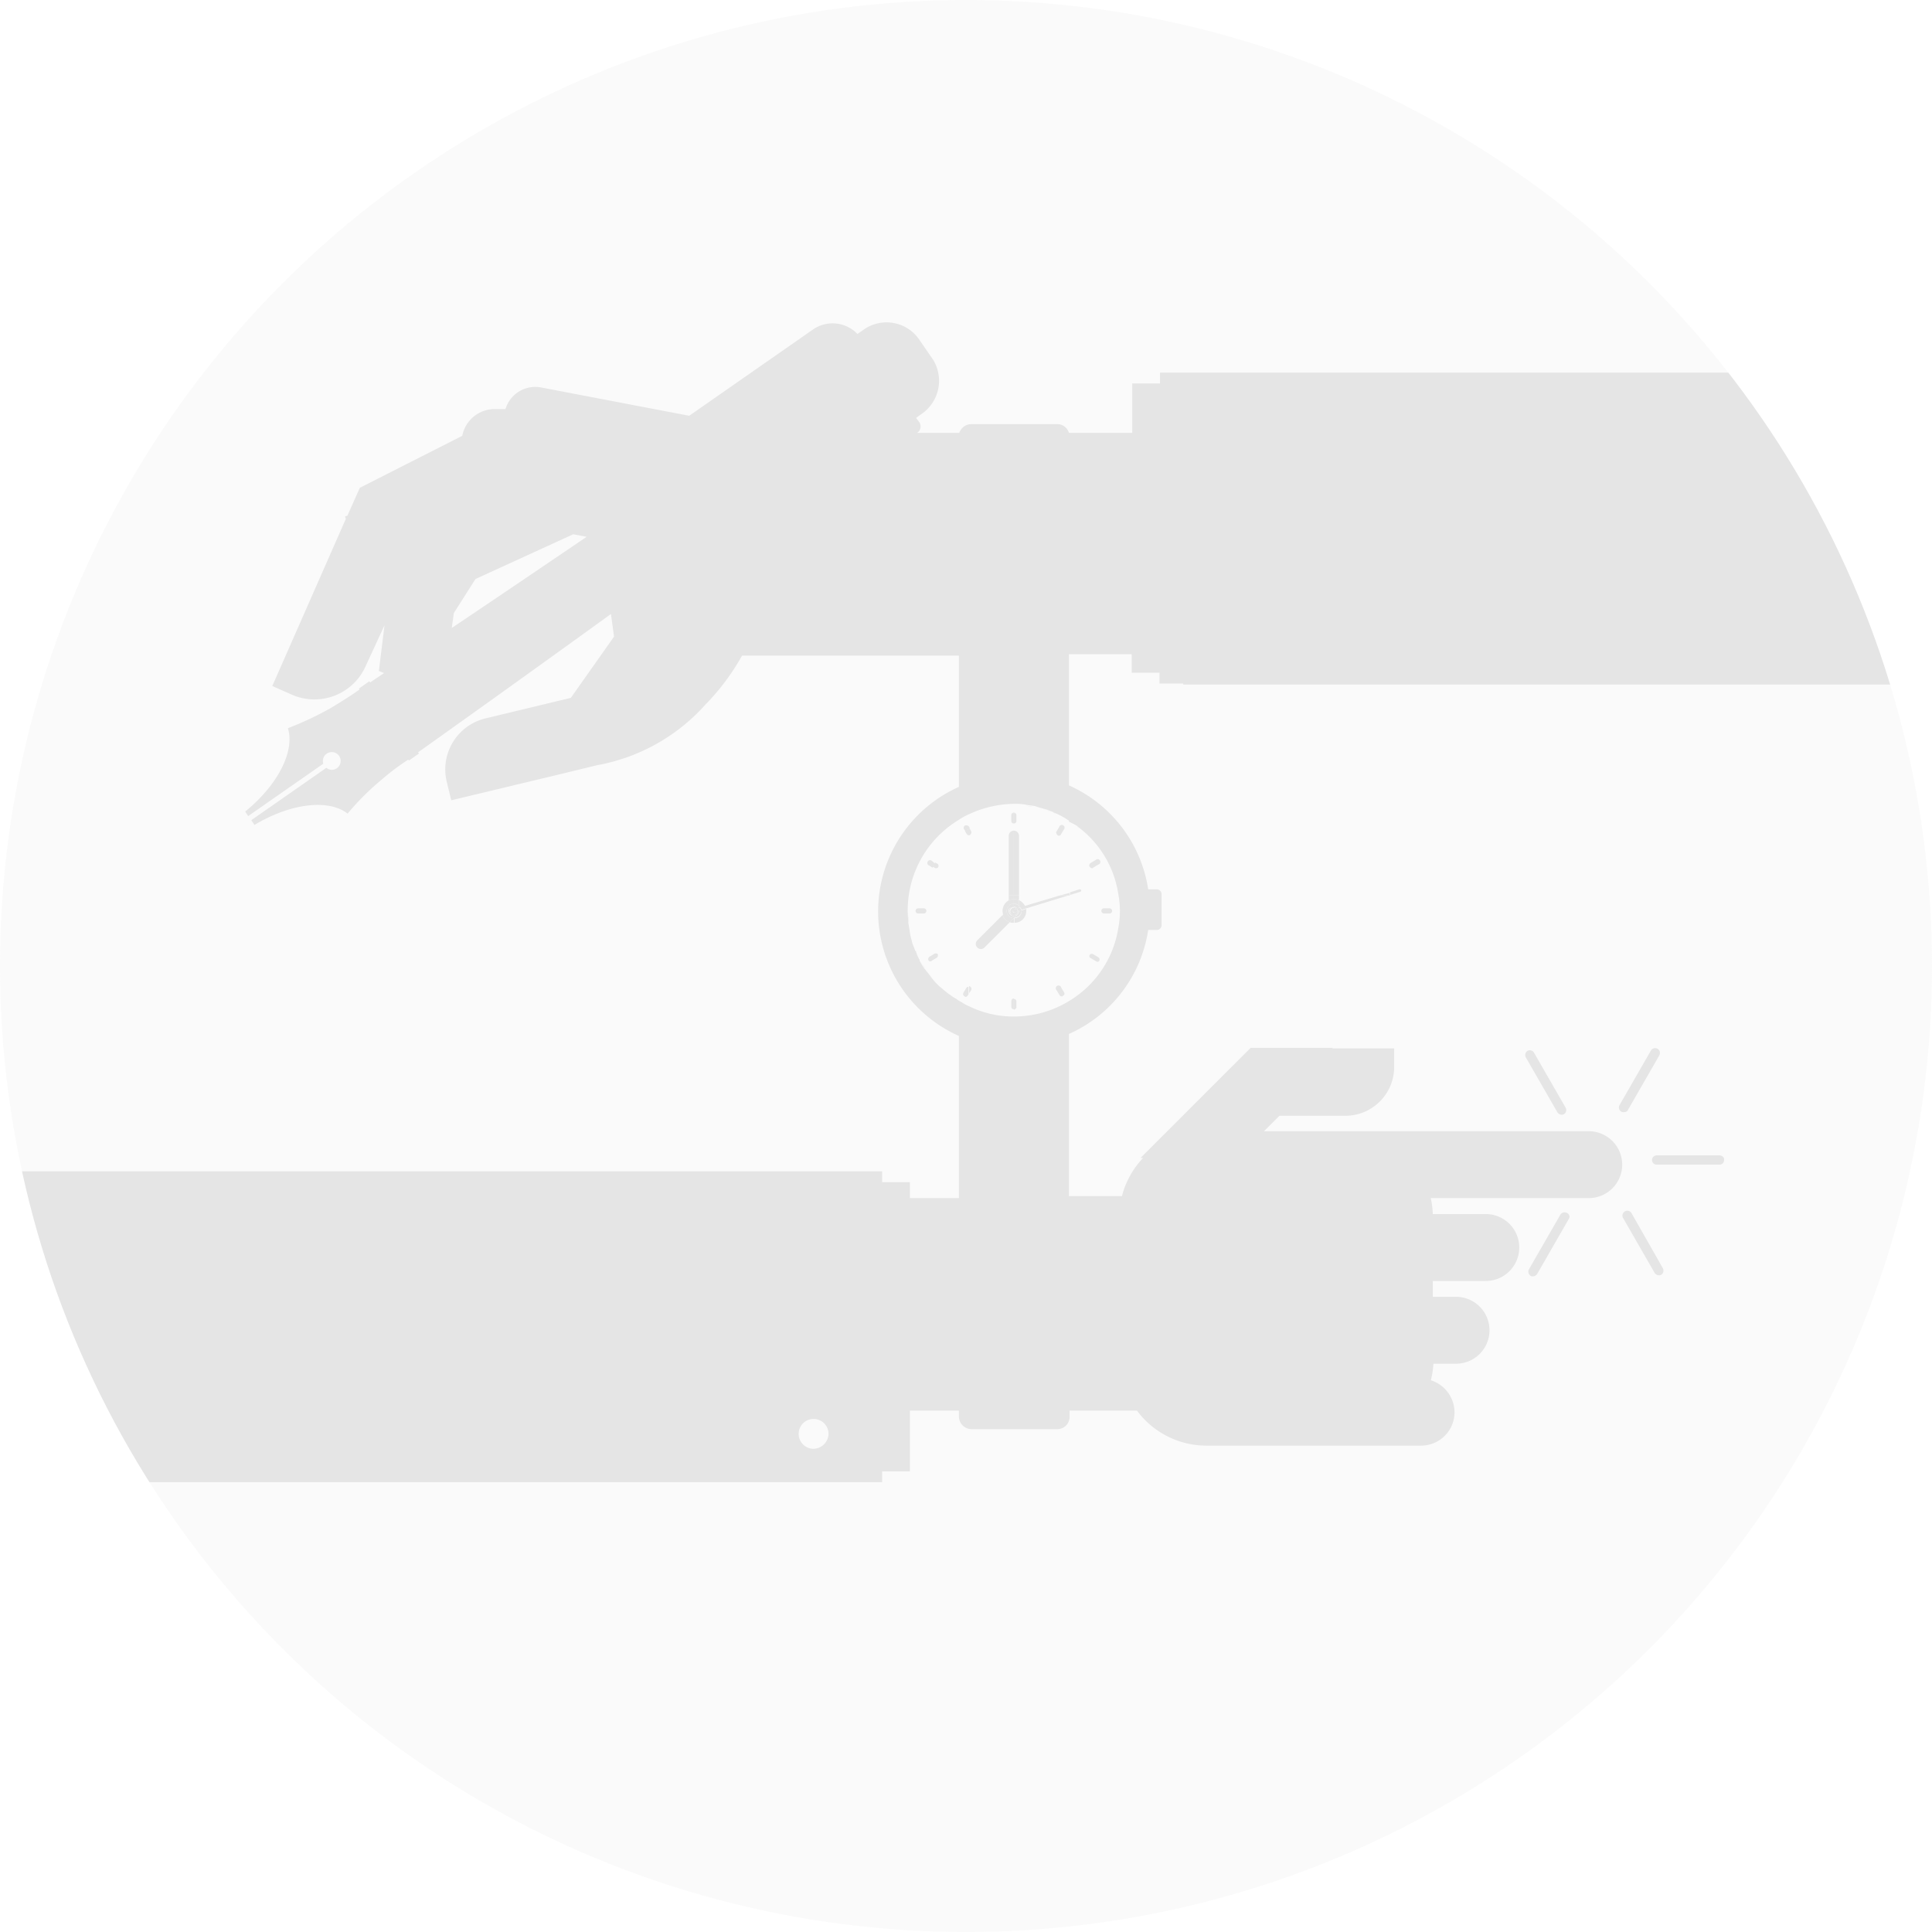 <svg xmlns="http://www.w3.org/2000/svg" xmlns:xlink="http://www.w3.org/1999/xlink" viewBox="0 0 70 70">
  <defs>
    <style>
      .cls-1 {
        opacity: 0.2;
      }

      .cls-2 {
        fill: #e6e6e6;
      }

      .cls-3 {
        clip-path: url(#clip-path);
      }

      .cls-4 {
        fill: none;
      }

      .cls-5 {
        fill: #7d7d7d;
      }
    </style>
    <clipPath id="clip-path">
      <circle id="Ellipse_11" data-name="Ellipse 11" cx="35" cy="35" r="35" transform="translate(0)"/>
    </clipPath>
  </defs>
  <g id="Symbol_1_1" data-name="Symbol 1 – 1" transform="translate(-1433 -2593.5)">
    <g id="Group_346" data-name="Group 346" class="cls-1" transform="translate(1391.4 2593.5)">
      <circle id="Ellipse_10" data-name="Ellipse 10" class="cls-2" cx="35" cy="35" r="35" transform="translate(41.6 0)"/>
      <g id="Group_38" data-name="Group 38" class="cls-3" transform="translate(41.6 0)">
        <path id="Path_38" data-name="Path 38" class="cls-4" d="M130.358,105.422l-.783,1.231-.075.541c1.622-1.1,3.263-2.2,4.885-3.3l-.485-.093Z" transform="translate(-113.109 -84.445)"/>
        <path id="Path_39" data-name="Path 39" class="cls-5" d="M356.481,205.9l1.137-1.977a.178.178,0,0,0-.056-.242.182.182,0,0,0-.242.056l-1.137,1.977a.178.178,0,0,0,.056.242.14.14,0,0,0,.093.019C356.388,205.976,356.462,205.957,356.481,205.9Z" transform="translate(-297.501 -165.68)"/>
        <path id="Path_40" data-name="Path 40" class="cls-5" d="M338.038,204.085a.178.178,0,0,0-.056.242l1.137,1.977a.19.19,0,0,0,.149.093.168.168,0,0,0,.093-.019.178.178,0,0,0,.056-.242l-1.137-1.977A.172.172,0,0,0,338.038,204.085Z" transform="translate(-282.695 -166.009)"/>
        <path id="Path_41" data-name="Path 41" class="cls-5" d="M339.962,235.582a.182.182,0,0,0-.242.056l-1.137,1.977a.178.178,0,0,0,.056.242.14.14,0,0,0,.093.019.19.19,0,0,0,.149-.093l1.137-1.977A.147.147,0,0,0,339.962,235.582Z" transform="translate(-283.183 -191.632)"/>
        <path id="Path_42" data-name="Path 42" class="cls-5" d="M357.181,235.338a.176.176,0,1,0-.3.186l1.137,1.977a.19.19,0,0,0,.149.093.168.168,0,0,0,.093-.019.178.178,0,0,0,.056-.242Z" transform="translate(-298.071 -191.388)"/>
        <path id="Path_43" data-name="Path 43" class="cls-5" d="M365.043,224.5h-2.275a.168.168,0,1,0,0,.336h2.275a.167.167,0,0,0,.168-.168C365.229,224.575,365.136,224.5,365.043,224.5Z" transform="translate(-302.744 -182.638)"/>
        <path id="Path_44" data-name="Path 44" class="cls-4" d="M197.341,275.8a.541.541,0,1,0,.541.541A.567.567,0,0,0,197.341,275.8Z" transform="translate(-167.86 -224.372)"/>
        <path id="Path_45" data-name="Path 45" class="cls-5" d="M225.393,192.775c-.037-.019-.056-.056-.093-.075C225.337,192.719,225.356,192.756,225.393,192.775Z" transform="translate(-191.046 -156.768)"/>
        <path id="Path_46" data-name="Path 46" class="cls-5" d="M226.893,193.956c-.037-.019-.056-.037-.093-.056C226.819,193.9,226.856,193.937,226.893,193.956Z" transform="translate(-192.266 -157.744)"/>
        <path id="Path_47" data-name="Path 47" class="cls-5" d="M222.575,189.893a.407.407,0,0,1-.075-.093C222.537,189.837,222.556,189.875,222.575,189.893Z" transform="translate(-188.768 -154.408)"/>
        <path id="Path_48" data-name="Path 48" class="cls-5" d="M223.8,191.3l.056.056Z" transform="translate(-189.826 -155.629)"/>
        <path id="Path_49" data-name="Path 49" class="cls-5" d="M218.919,182.993c0-.037-.019-.056-.019-.093C218.9,182.937,218.919,182.956,218.919,182.993Z" transform="translate(-185.839 -148.795)"/>
        <path id="Path_50" data-name="Path 50" class="cls-5" d="M218.439,181.139Z" transform="translate(-185.453 -147.351)"/>
        <path id="Path_51" data-name="Path 51" class="cls-5" d="M220.537,186.693c-.019-.037-.037-.056-.037-.093C220.5,186.637,220.519,186.656,220.537,186.693Z" transform="translate(-187.141 -151.805)"/>
        <path id="Path_52" data-name="Path 52" class="cls-5" d="M219.619,184.919a.018.018,0,0,0-.019-.019A.018.018,0,0,0,219.619,184.919Z" transform="translate(-186.409 -150.422)"/>
        <path id="Path_53" data-name="Path 53" class="cls-5" d="M218.164,178.893V178.8C218.145,178.837,218.164,178.875,218.164,178.893Z" transform="translate(-185.234 -145.46)"/>
        <path id="Path_54" data-name="Path 54" class="cls-5" d="M221.437,188.437c-.019-.019-.019-.037-.037-.037C221.419,188.4,221.419,188.419,221.437,188.437Z" transform="translate(-187.873 -153.269)"/>
        <path id="Path_55" data-name="Path 55" class="cls-5" d="M249.9,159.8c.037.037.093.056.131.093A.334.334,0,0,0,249.9,159.8Z" transform="translate(-211.059 -130.002)"/>
        <path id="Path_56" data-name="Path 56" class="cls-5" d="M240.6,156.5c.037,0,.075.019.112.019C240.675,156.519,240.637,156.5,240.6,156.5Z" transform="translate(-203.493 -127.318)"/>
        <path id="Path_57" data-name="Path 57" class="cls-5" d="M244.3,157.2c.037.019.093.019.131.037A.474.474,0,0,1,244.3,157.2Z" transform="translate(-206.503 -127.887)"/>
        <path id="Path_58" data-name="Path 58" class="cls-5" d="M248.4,158.9a.408.408,0,0,1,.093.056C248.456,158.937,248.437,158.919,248.4,158.9Z" transform="translate(-209.838 -129.27)"/>
        <path id="Path_59" data-name="Path 59" class="cls-5" d="M246.1,157.8l.112.056A.3.3,0,0,0,246.1,157.8Z" transform="translate(-207.967 -128.375)"/>
        <path id="Path_60" data-name="Path 60" class="cls-5" d="M242.5,156.8a.346.346,0,0,1,.131.037A.474.474,0,0,0,242.5,156.8Z" transform="translate(-205.039 -127.562)"/>
        <path id="Path_61" data-name="Path 61" class="cls-5" d="M224.324,191.886c-.075-.056-.149-.131-.224-.186C224.175,191.756,224.249,191.831,224.324,191.886Z" transform="translate(-190.07 -155.954)"/>
        <path id="Path_62" data-name="Path 62" class="cls-5" d="M221.786,188.842c-.056-.075-.131-.168-.186-.242A2.109,2.109,0,0,0,221.786,188.842Z" transform="translate(-188.036 -153.432)"/>
        <path id="Path_63" data-name="Path 63" class="cls-5" d="M218.019,177.354A2.141,2.141,0,0,1,218,177C218,177.112,218.019,177.242,218.019,177.354Z" transform="translate(-185.107 -143.995)"/>
        <path id="Path_64" data-name="Path 64" class="cls-5" d="M223.068,190.486a1.68,1.68,0,0,1-.168-.186A1.68,1.68,0,0,0,223.068,190.486Z" transform="translate(-189.093 -154.815)"/>
        <path id="Path_65" data-name="Path 65" class="cls-5" d="M219.831,185.3a1.443,1.443,0,0,1-.131-.3A1.444,1.444,0,0,0,219.831,185.3Z" transform="translate(-186.49 -150.503)"/>
        <path id="Path_66" data-name="Path 66" class="cls-5" d="M227.3,194.2c.037.019.075.056.112.075h0A.39.39,0,0,0,227.3,194.2Z" transform="translate(-192.673 -157.988)"/>
        <path id="Path_67" data-name="Path 67" class="cls-5" d="M220.749,187.242A2.757,2.757,0,0,1,220.6,187C220.656,187.093,220.712,187.168,220.749,187.242Z" transform="translate(-187.222 -152.131)"/>
        <path id="Path_68" data-name="Path 68" class="cls-5" d="M218.575,181.517a1.951,1.951,0,0,1-.075-.317A1.951,1.951,0,0,0,218.575,181.517Z" transform="translate(-185.514 -147.412)"/>
        <path id="Path_69" data-name="Path 69" class="cls-5" d="M218.156,179.636l-.056-.336Z" transform="translate(-185.188 -145.866)"/>
        <path id="Path_70" data-name="Path 70" class="cls-5" d="M219.112,183.68,219,183.4Z" transform="translate(-185.921 -149.202)"/>
        <path id="Path_71" data-name="Path 71" class="cls-5" d="M225.986,193.231c-.056-.037-.131-.093-.186-.131A1.132,1.132,0,0,0,225.986,193.231Z" transform="translate(-191.453 -157.093)"/>
        <path id="Path_72" data-name="Path 72" class="cls-5" d="M227.9,194.6c.037.019.056.037.093.056a.018.018,0,0,1-.019-.019c-.037-.019-.056-.037-.075-.037Z" transform="translate(-193.161 -158.313)"/>
        <path id="Path_73" data-name="Path 73" class="cls-5" d="M249.412,159.556l-.112-.056h0A.3.3,0,0,1,249.412,159.556Z" transform="translate(-210.571 -129.758)"/>
        <path id="Path_74" data-name="Path 74" class="cls-5" d="M250.693,160.275a.328.328,0,0,1-.093-.075c.019.019.056.037.075.056Z" transform="translate(-211.628 -130.328)"/>
        <path id="Path_75" data-name="Path 75" class="cls-5" d="M245,157.4c.075.019.131.056.205.075A1.416,1.416,0,0,1,245,157.4Z" transform="translate(-207.072 -128.05)"/>
        <path id="Path_76" data-name="Path 76" class="cls-5" d="M246.8,158.1a2.227,2.227,0,0,1,.3.149A2.227,2.227,0,0,0,246.8,158.1Z" transform="translate(-208.537 -128.619)"/>
        <path id="Path_77" data-name="Path 77" class="cls-5" d="M243.2,156.9c.075.019.149.037.205.056C243.331,156.937,243.275,156.919,243.2,156.9Z" transform="translate(-205.608 -127.643)"/>
        <path id="Path_78" data-name="Path 78" class="cls-5" d="M248.993,159.156a.408.408,0,0,0-.093-.056c.037.037.056.056.093.056Z" transform="translate(-210.245 -129.433)"/>
        <path id="Path_79" data-name="Path 79" class="cls-5" d="M238.6,156.4a2.141,2.141,0,0,1,.354.019A2.141,2.141,0,0,0,238.6,156.4Z" transform="translate(-201.866 -127.236)"/>
        <path id="Path_80" data-name="Path 80" class="cls-5" d="M241.2,156.6c.075.019.168.019.242.037A1.283,1.283,0,0,0,241.2,156.6Z" transform="translate(-203.981 -127.399)"/>
        <path id="Path_81" data-name="Path 81" class="cls-5" d="M227.9,194.5a.1.1,0,0,0,.075.037.1.1,0,0,1-.075-.037Z" transform="translate(-193.161 -158.232)"/>
        <path id="Path_82" data-name="Path 82" class="cls-5" d="M249.319,159.456c.112.056.205.093.3.149-.019-.019-.056-.037-.075-.056a.789.789,0,0,0-.131-.093l-.112-.056v.056Z" transform="translate(-210.571 -129.677)"/>
        <path id="Path_83" data-name="Path 83" class="cls-5" d="M237.949,178.4l-.149.149a.364.364,0,0,0,.149.019V178.4Z" transform="translate(-201.215 -145.134)"/>
        <path id="Path_84" data-name="Path 84" class="cls-5" d="M236.549,175.292a.229.229,0,0,1,.093-.186V174.9a.435.435,0,0,0-.242.392c0,.056.019.093.019.149l.131-.149Z" transform="translate(-200.076 -142.287)"/>
        <path id="Path_85" data-name="Path 85" class="cls-5" d="M238.961,176.675a.255.255,0,0,1-.261.261v.168a.422.422,0,0,0,.429-.429V176.6l-.168.056C238.942,176.656,238.961,176.675,238.961,176.675Z" transform="translate(-201.947 -143.67)"/>
        <path id="Path_86" data-name="Path 86" class="cls-5" d="M239.6,174.9v.205a.257.257,0,0,1,.056.075l.168-.056A.518.518,0,0,0,239.6,174.9Z" transform="translate(-202.679 -142.287)"/>
        <path id="Path_87" data-name="Path 87" class="cls-5" d="M237.786,174.131V174H237.6v.168A.662.662,0,0,1,237.786,174.131Z" transform="translate(-201.052 -141.555)"/>
        <path id="Path_88" data-name="Path 88" class="cls-5" d="M237.786,161.4a.187.187,0,0,0-.186.186v2.163h.186Z" transform="translate(-201.052 -131.304)"/>
        <path id="Path_89" data-name="Path 89" class="cls-5" d="M238.6,174.131a.552.552,0,0,1,.186.037V174H238.6Z" transform="translate(-201.866 -141.555)"/>
        <path id="Path_90" data-name="Path 90" class="cls-5" d="M238.786,163.749v-2.163a.187.187,0,0,0-.186-.186h0v2.349Z" transform="translate(-201.866 -131.304)"/>
        <path id="Path_91" data-name="Path 91" class="cls-5" d="M237.786,174.868V174.7a.662.662,0,0,0-.186.037v.205A.239.239,0,0,1,237.786,174.868Z" transform="translate(-201.052 -142.124)"/>
        <path id="Path_92" data-name="Path 92" class="cls-5" d="M238.786,174.942v-.205a.551.551,0,0,0-.186-.037v.168A.216.216,0,0,1,238.786,174.942Z" transform="translate(-201.866 -142.124)"/>
        <path id="Path_93" data-name="Path 93" class="cls-5" d="M246.856,160.787a.065.065,0,0,1,.037.019.1.1,0,0,0,.075-.037l.112-.186a.1.1,0,1,0-.168-.093l-.112.186A.205.205,0,0,0,246.856,160.787Z" transform="translate(-208.537 -130.523)"/>
        <path id="Path_94" data-name="Path 94" class="cls-5" d="M228.863,191.785l-.112.186a.1.1,0,0,0,.037.131.065.065,0,0,1,.037.019.1.1,0,0,0,.075-.037l.037-.056v-.261C228.919,191.748,228.882,191.766,228.863,191.785Z" transform="translate(-193.845 -156.002)"/>
        <path id="Path_95" data-name="Path 95" class="cls-5" d="M229.975,191.749a.1.1,0,0,0-.037-.131c-.019,0-.019-.019-.037-.019v.261Z" transform="translate(-194.788 -155.873)"/>
        <path id="Path_96" data-name="Path 96" class="cls-5" d="M253.325,185.5l.186.112a.065.065,0,0,1,.037.019.1.1,0,0,0,.075-.037.1.1,0,0,0-.037-.131l-.186-.112a.1.1,0,0,0-.131.037A.083.083,0,0,0,253.325,185.5Z" transform="translate(-213.794 -150.78)"/>
        <path id="Path_97" data-name="Path 97" class="cls-5" d="M222.931,167.805a.1.1,0,0,0,.075-.037.1.1,0,0,0-.037-.131l-.075-.037a1.039,1.039,0,0,1-.093.149l.075.037A.069.069,0,0,0,222.931,167.805Z" transform="translate(-189.012 -136.348)"/>
        <path id="Path_98" data-name="Path 98" class="cls-5" d="M222.082,167.251a.1.1,0,1,0-.093.168l.112.075a1.042,1.042,0,0,1,.093-.149Z" transform="translate(-188.313 -136.055)"/>
        <path id="Path_99" data-name="Path 99" class="cls-5" d="M229.249,161.242h0V161c-.056.037-.093.056-.149.093l.056.093A.1.1,0,0,0,229.249,161.242Z" transform="translate(-194.137 -130.979)"/>
        <path id="Path_100" data-name="Path 100" class="cls-5" d="M229.9,161.242c.019,0,.037,0,.037-.019a.107.107,0,0,0,.037-.131l-.056-.093H229.9Z" transform="translate(-194.788 -130.979)"/>
        <path id="Path_101" data-name="Path 101" class="cls-5" d="M228.905,160.366a.107.107,0,0,0-.037.131l.056.075a1.039,1.039,0,0,1,.149-.093v-.037l-.037-.056A.164.164,0,0,0,228.905,160.366Z" transform="translate(-193.943 -130.457)"/>
        <path id="Path_102" data-name="Path 102" class="cls-5" d="M229.919,160.919l-.019-.019.019.019Z" transform="translate(-194.788 -130.897)"/>
        <path id="Path_103" data-name="Path 103" class="cls-5" d="M247.148,191.892l-.112-.186a.1.1,0,1,0-.168.093l.112.186a.074.074,0,0,0,.075.037c.019,0,.037,0,.037-.019A.083.083,0,0,0,247.148,191.892Z" transform="translate(-208.586 -155.922)"/>
        <path id="Path_104" data-name="Path 104" class="cls-5" d="M222.192,185.266l-.186.112a.107.107,0,0,0-.037.131.074.074,0,0,0,.075.037c.019,0,.037,0,.037-.019l.186-.112a.107.107,0,0,0,.037-.131C222.3,185.266,222.248,185.248,222.192,185.266Z" transform="translate(-188.329 -150.714)"/>
        <path id="Path_105" data-name="Path 105" class="cls-5" d="M253.361,167.366c.019,0,.037,0,.037-.019l.186-.112a.1.1,0,1,0-.093-.168l-.186.112a.107.107,0,0,0-.037.131C253.305,167.348,253.324,167.366,253.361,167.366Z" transform="translate(-213.793 -135.909)"/>
        <path id="Path_106" data-name="Path 106" class="cls-5" d="M220.449,176.686a.093.093,0,0,0,0-.186H220.3v.186Z" transform="translate(-186.978 -143.588)"/>
        <path id="Path_107" data-name="Path 107" class="cls-5" d="M219.593,176.5h0a.093.093,0,0,0,0,.186h.056V176.5Z" transform="translate(-186.327 -143.588)"/>
        <path id="Path_108" data-name="Path 108" class="cls-5" d="M255.693,176.686h.205a.093.093,0,1,0,0-.186h-.205a.088.088,0,0,0-.093.093A.1.1,0,0,0,255.693,176.686Z" transform="translate(-215.696 -143.588)"/>
        <path id="Path_109" data-name="Path 109" class="cls-5" d="M238.1,194.093v.205a.088.088,0,0,0,.093.093h0V194A.1.1,0,0,0,238.1,194.093Z" transform="translate(-201.459 -157.825)"/>
        <path id="Path_110" data-name="Path 110" class="cls-5" d="M238.693,194.4v-.205a.088.088,0,0,0-.093-.093h0v.392C238.656,194.473,238.693,194.436,238.693,194.4Z" transform="translate(-201.866 -157.907)"/>
        <path id="Path_111" data-name="Path 111" class="cls-5" d="M238.1,158.28a.088.088,0,0,0,.093.093V158a.112.112,0,0,0-.075.019.069.069,0,0,0-.019.056Z" transform="translate(-201.459 -128.538)"/>
        <path id="Path_112" data-name="Path 112" class="cls-5" d="M238.6,158.373a.088.088,0,0,0,.093-.093v-.205a.1.1,0,0,0-.037-.075H238.6Z" transform="translate(-201.866 -128.538)"/>
        <path id="Path_113" data-name="Path 113" class="cls-5" d="M238.275,157.9a.1.1,0,0,0-.075.037.112.112,0,0,0,.075-.019Z" transform="translate(-201.54 -128.457)"/>
        <path id="Path_114" data-name="Path 114" class="cls-5" d="M238.656,157.919a.069.069,0,0,0-.056-.019v.019Z" transform="translate(-201.866 -128.457)"/>
        <path id="Path_115" data-name="Path 115" class="cls-5" d="M232.431,178.061a.4.4,0,0,1-.261-.261l-.914.914a.18.18,0,0,0,0,.261.18.18,0,0,0,.261,0" transform="translate(-195.846 -144.646)"/>
        <path id="Path_116" data-name="Path 116" class="cls-5" d="M236.549,177l-.149.149a.4.4,0,0,0,.261.261l.149-.149A.255.255,0,0,1,236.549,177Z" transform="translate(-200.076 -143.995)"/>
        <path id="Path_117" data-name="Path 117" class="cls-5" d="M237.2,176.186h0l.093-.075V176A.23.23,0,0,0,237.2,176.186Z" transform="translate(-200.727 -143.182)"/>
        <path id="Path_118" data-name="Path 118" class="cls-5" d="M238.6,178.4Z" transform="translate(-201.866 -145.134)"/>
        <path id="Path_119" data-name="Path 119" class="cls-5" d="M239.6,176v.075l.056-.019Z" transform="translate(-202.679 -143.182)"/>
        <path id="Path_120" data-name="Path 120" class="cls-5" d="M238.868,176.837a.23.23,0,0,1-.075.149l-.019.019-.075.075h0a.255.255,0,0,0,.261-.261V176.8l-.093.037Z" transform="translate(-201.947 -143.833)"/>
        <path id="Path_121" data-name="Path 121" class="cls-5" d="M237.731,175.731a.069.069,0,0,1,.056-.019V175.6a.239.239,0,0,0-.186.075v.112h0A.248.248,0,0,1,237.731,175.731Z" transform="translate(-201.052 -142.856)"/>
        <path id="Path_122" data-name="Path 122" class="cls-5" d="M238.6,175.712a.113.113,0,0,1,.112.056l.075-.019v-.075a.331.331,0,0,0-.186-.075Z" transform="translate(-201.866 -142.856)"/>
        <path id="Path_123" data-name="Path 123" class="cls-5" d="M239.137,177.056c0,.037-.019.056-.037.093a.17.17,0,0,0,.075-.149h0l-.037.019C239.156,177.037,239.156,177.056,239.137,177.056Z" transform="translate(-202.273 -143.995)"/>
        <path id="Path_124" data-name="Path 124" class="cls-5" d="M237.461,176.861a.187.187,0,0,1-.186-.186V176.6l-.075.075a.255.255,0,0,0,.261.261h0Z" transform="translate(-200.727 -143.67)"/>
        <path id="Path_125" data-name="Path 125" class="cls-5" d="M238.6,177.919v.075l.075-.075.019-.019a.808.808,0,0,1-.093.019Z" transform="translate(-201.866 -144.727)"/>
        <path id="Path_126" data-name="Path 126" class="cls-5" d="M237.719,176.431a.14.14,0,0,1,.093-.131.161.161,0,0,0-.112.056h0v.075a.187.187,0,0,0,.186.186v-.037A.164.164,0,0,1,237.719,176.431Z" transform="translate(-201.134 -143.426)"/>
        <path id="Path_127" data-name="Path 127" class="cls-5" d="M238.6,177.393v.037h0a.127.127,0,0,0,.131-.131A.14.14,0,0,1,238.6,177.393Z" transform="translate(-201.866 -144.239)"/>
        <path id="Path_128" data-name="Path 128" class="cls-5" d="M238.356,176.219V176.2a.069.069,0,0,0-.056.019Z" transform="translate(-201.622 -143.344)"/>
        <path id="Path_129" data-name="Path 129" class="cls-5" d="M239.3,177.056c0-.019.019-.037.019-.056H239.3C239.3,177.037,239.319,177.056,239.3,177.056Z" transform="translate(-202.435 -143.995)"/>
        <path id="Path_130" data-name="Path 130" class="cls-5" d="M238.775,176.356h.037a.133.133,0,0,0-.112-.056v.019C238.719,176.319,238.737,176.319,238.775,176.356Z" transform="translate(-201.947 -143.426)"/>
        <path id="Path_131" data-name="Path 131" class="cls-5" d="M237.993,176.531c0-.019,0-.056.037-.056h.019V176.4h-.056a.14.14,0,0,0-.093.131.16.16,0,0,0,.149.149v-.093Q237.993,176.558,237.993,176.531Z" transform="translate(-201.296 -143.507)"/>
        <path id="Path_132" data-name="Path 132" class="cls-5" d="M238.693,176.356h0a.408.408,0,0,0-.093-.056v.075Z" transform="translate(-201.866 -143.426)"/>
        <path id="Path_133" data-name="Path 133" class="cls-5" d="M238.731,177.1l-.112.037H238.6v.093a.14.14,0,0,0,.131-.093C238.749,177.137,238.731,177.119,238.731,177.1Z" transform="translate(-201.866 -144.077)"/>
        <path id="Path_134" data-name="Path 134" class="cls-5" d="M242.049,173.024l-1.249.373c.019.037.019.056.037.093l1.958-.6c.019,0,.037-.037.037-.056s-.037-.037-.056-.037l-.354.112v.112Z" transform="translate(-203.656 -140.578)"/>
        <path id="Path_135" data-name="Path 135" class="cls-5" d="M247.854,173.593V173.5l-.354.093Z" transform="translate(-209.106 -141.148)"/>
        <path id="Path_136" data-name="Path 136" class="cls-5" d="M239.9,176.056c.019.037.019.056.037.093l.168-.056a.142.142,0,0,0-.037-.093Z" transform="translate(-202.923 -143.182)"/>
        <path id="Path_137" data-name="Path 137" class="cls-5" d="M239.519,176.512l.075-.019a.142.142,0,0,0-.037-.093l-.056.019v.093Z" transform="translate(-202.598 -143.507)"/>
        <path id="Path_138" data-name="Path 138" class="cls-5" d="M239.237,176.512h.037V176.4l-.075.019A.1.1,0,0,1,239.237,176.512Z" transform="translate(-202.354 -143.507)"/>
        <path id="Path_139" data-name="Path 139" class="cls-5" d="M239.056,176.612h0a.114.114,0,0,0-.019-.112H239A.161.161,0,0,1,239.056,176.612Z" transform="translate(-202.191 -143.588)"/>
        <path id="Path_140" data-name="Path 140" class="cls-5" d="M238.437,176.7c-.019,0-.037.037-.037.056s.019.037.056.037l-.019-.093Z" transform="translate(-201.703 -143.751)"/>
        <path id="Path_141" data-name="Path 141" class="cls-5" d="M238.6,176.731h0l.131-.037a.142.142,0,0,0-.037-.093l-.093.019Z" transform="translate(-201.866 -143.67)"/>
        <path id="Path_142" data-name="Path 142" class="cls-5" d="M50.626,75.8H93.234V64.5H49.787v.392H48.78v1.79H46.486a.437.437,0,0,0-.41-.317H42.962a.465.465,0,0,0-.448.317H40.986a.276.276,0,0,0,.075-.392l-.112-.149.149-.112a1.458,1.458,0,0,0,.466-2l-.541-.783a1.437,1.437,0,0,0-2.032-.261l-.168.112a1.247,1.247,0,0,0-1.6-.168l-4.494,3.133-5.37-1.026a1.126,1.126,0,0,0-1.287.783h-.392a1.2,1.2,0,0,0-1.175.97l-3.711,1.883-.448,1.007-.093.037c.019.019.019.056.037.075h0l-2.666,6.06c.019.019.056.019.075.037l.634.28a2.031,2.031,0,0,0,2.685-1.063l.671-1.454-.205,1.66c.019,0,.037.019.056.019l.131.056-.5.336-.037-.037-.373.261.019.037c-.317.224-.671.448-1.044.671a11.415,11.415,0,0,1-1.548.727c.261.839-.373,2.07-1.548,3.021l.112.168.019-.019,2.7-1.883a.319.319,0,0,1,.112-.354.321.321,0,1,1,.373.522.309.309,0,0,1-.373-.019l-2.7,1.883-.019.019.112.168c1.305-.783,2.685-.951,3.375-.41a9.293,9.293,0,0,1,1.212-1.212,8.588,8.588,0,0,1,.988-.746l.019.037.373-.261L22.9,78.26q3.5-2.489,6.993-5.016l.112.82-1.566,2.219-3.1.746a1.9,1.9,0,0,0-1.4,2.275l.149.615c0,.019.019.056.019.075l4.046-.97h0l1.231-.3a6.9,6.9,0,0,0,3.934-2.2,8.274,8.274,0,0,0,1.324-1.771H42.5v4.755a4.942,4.942,0,0,0,0,9.025v5.874H40.725V93.83H39.718v-.392H0V104.7H39.718v-.392h1.007v-2.2H42.5v.205a.462.462,0,0,0,.466.466h3.114a.443.443,0,0,0,.429-.466v-.205h2.443a3.134,3.134,0,0,0,2.517,1.268h7.776a1.21,1.21,0,0,0,1.212-1.212,1.226,1.226,0,0,0-.858-1.156,3.067,3.067,0,0,0,.093-.6h.82a1.212,1.212,0,0,0,0-2.424H59.67V97.41H61.59a1.212,1.212,0,1,0,0-2.424H59.67a2.883,2.883,0,0,0-.075-.578H65.32a1.212,1.212,0,0,0,0-2.424H53.554l.559-.559H56.5a1.771,1.771,0,0,0,1.771-1.771v-.671H56.034v-.019H53.069l-3.99,3.99h.093a3.145,3.145,0,0,0-.765,1.38H46.486V88.46a4.923,4.923,0,0,0,2.872-3.767h.3a.176.176,0,0,0,.186-.186v-1.1a.176.176,0,0,0-.186-.186h-.3a4.932,4.932,0,0,0-2.872-3.767V74.7h2.275v.671h1.007v.392h.858Zm-26.5-2.051.075-.541.783-1.231,3.543-1.622.485.093C27.392,71.547,25.77,72.647,24.129,73.748Zm13.109,29.742a.541.541,0,1,1,.541-.541A.553.553,0,0,1,37.238,103.489ZM46.6,80.8c.037.037.093.056.131.093a.186.186,0,0,1,.093.075.018.018,0,0,1-.019-.019,3.732,3.732,0,0,1,1.473,2.461,3.21,3.21,0,0,1,0,1.193,3.772,3.772,0,0,1-1.79,2.666,3.823,3.823,0,0,1-2,.559,3.639,3.639,0,0,1-1.622-.373,1.543,1.543,0,0,1-.3-.168.018.018,0,0,1,.019.019c-.037-.019-.056-.037-.093-.056s-.075-.056-.112-.075-.056-.037-.093-.056c-.056-.037-.131-.093-.186-.131-.037-.019-.056-.056-.093-.075-.075-.056-.149-.131-.224-.186l-.056-.056a1.681,1.681,0,0,1-.168-.186.407.407,0,0,1-.075-.093c-.056-.075-.131-.168-.186-.242-.019-.019-.019-.037-.037-.037a2.761,2.761,0,0,1-.149-.242c-.019-.037-.037-.056-.037-.093a1.443,1.443,0,0,1-.131-.3.018.018,0,0,0-.019-.019l-.112-.28c0-.037-.019-.056-.019-.093a1.951,1.951,0,0,1-.075-.317v-.019l-.056-.336V84.32a2.141,2.141,0,0,1-.019-.354A3.831,3.831,0,0,1,42.5,80.7a2.389,2.389,0,0,1,.373-.205,3.977,3.977,0,0,1,1.622-.373,2.141,2.141,0,0,1,.354.019c.037,0,.075.019.112.019.075.019.168.019.242.037a.346.346,0,0,1,.131.037c.075.019.149.037.205.056.037.019.093.019.131.037.075.019.131.056.205.075l.112.056a2.226,2.226,0,0,1,.3.149.408.408,0,0,1,.093.056c.037.019.056.037.093.056C46.542,80.759,46.561,80.777,46.6,80.8Z" transform="translate(-7.757 -50.998)"/>
      </g>
    </g>
  </g>
</svg>
